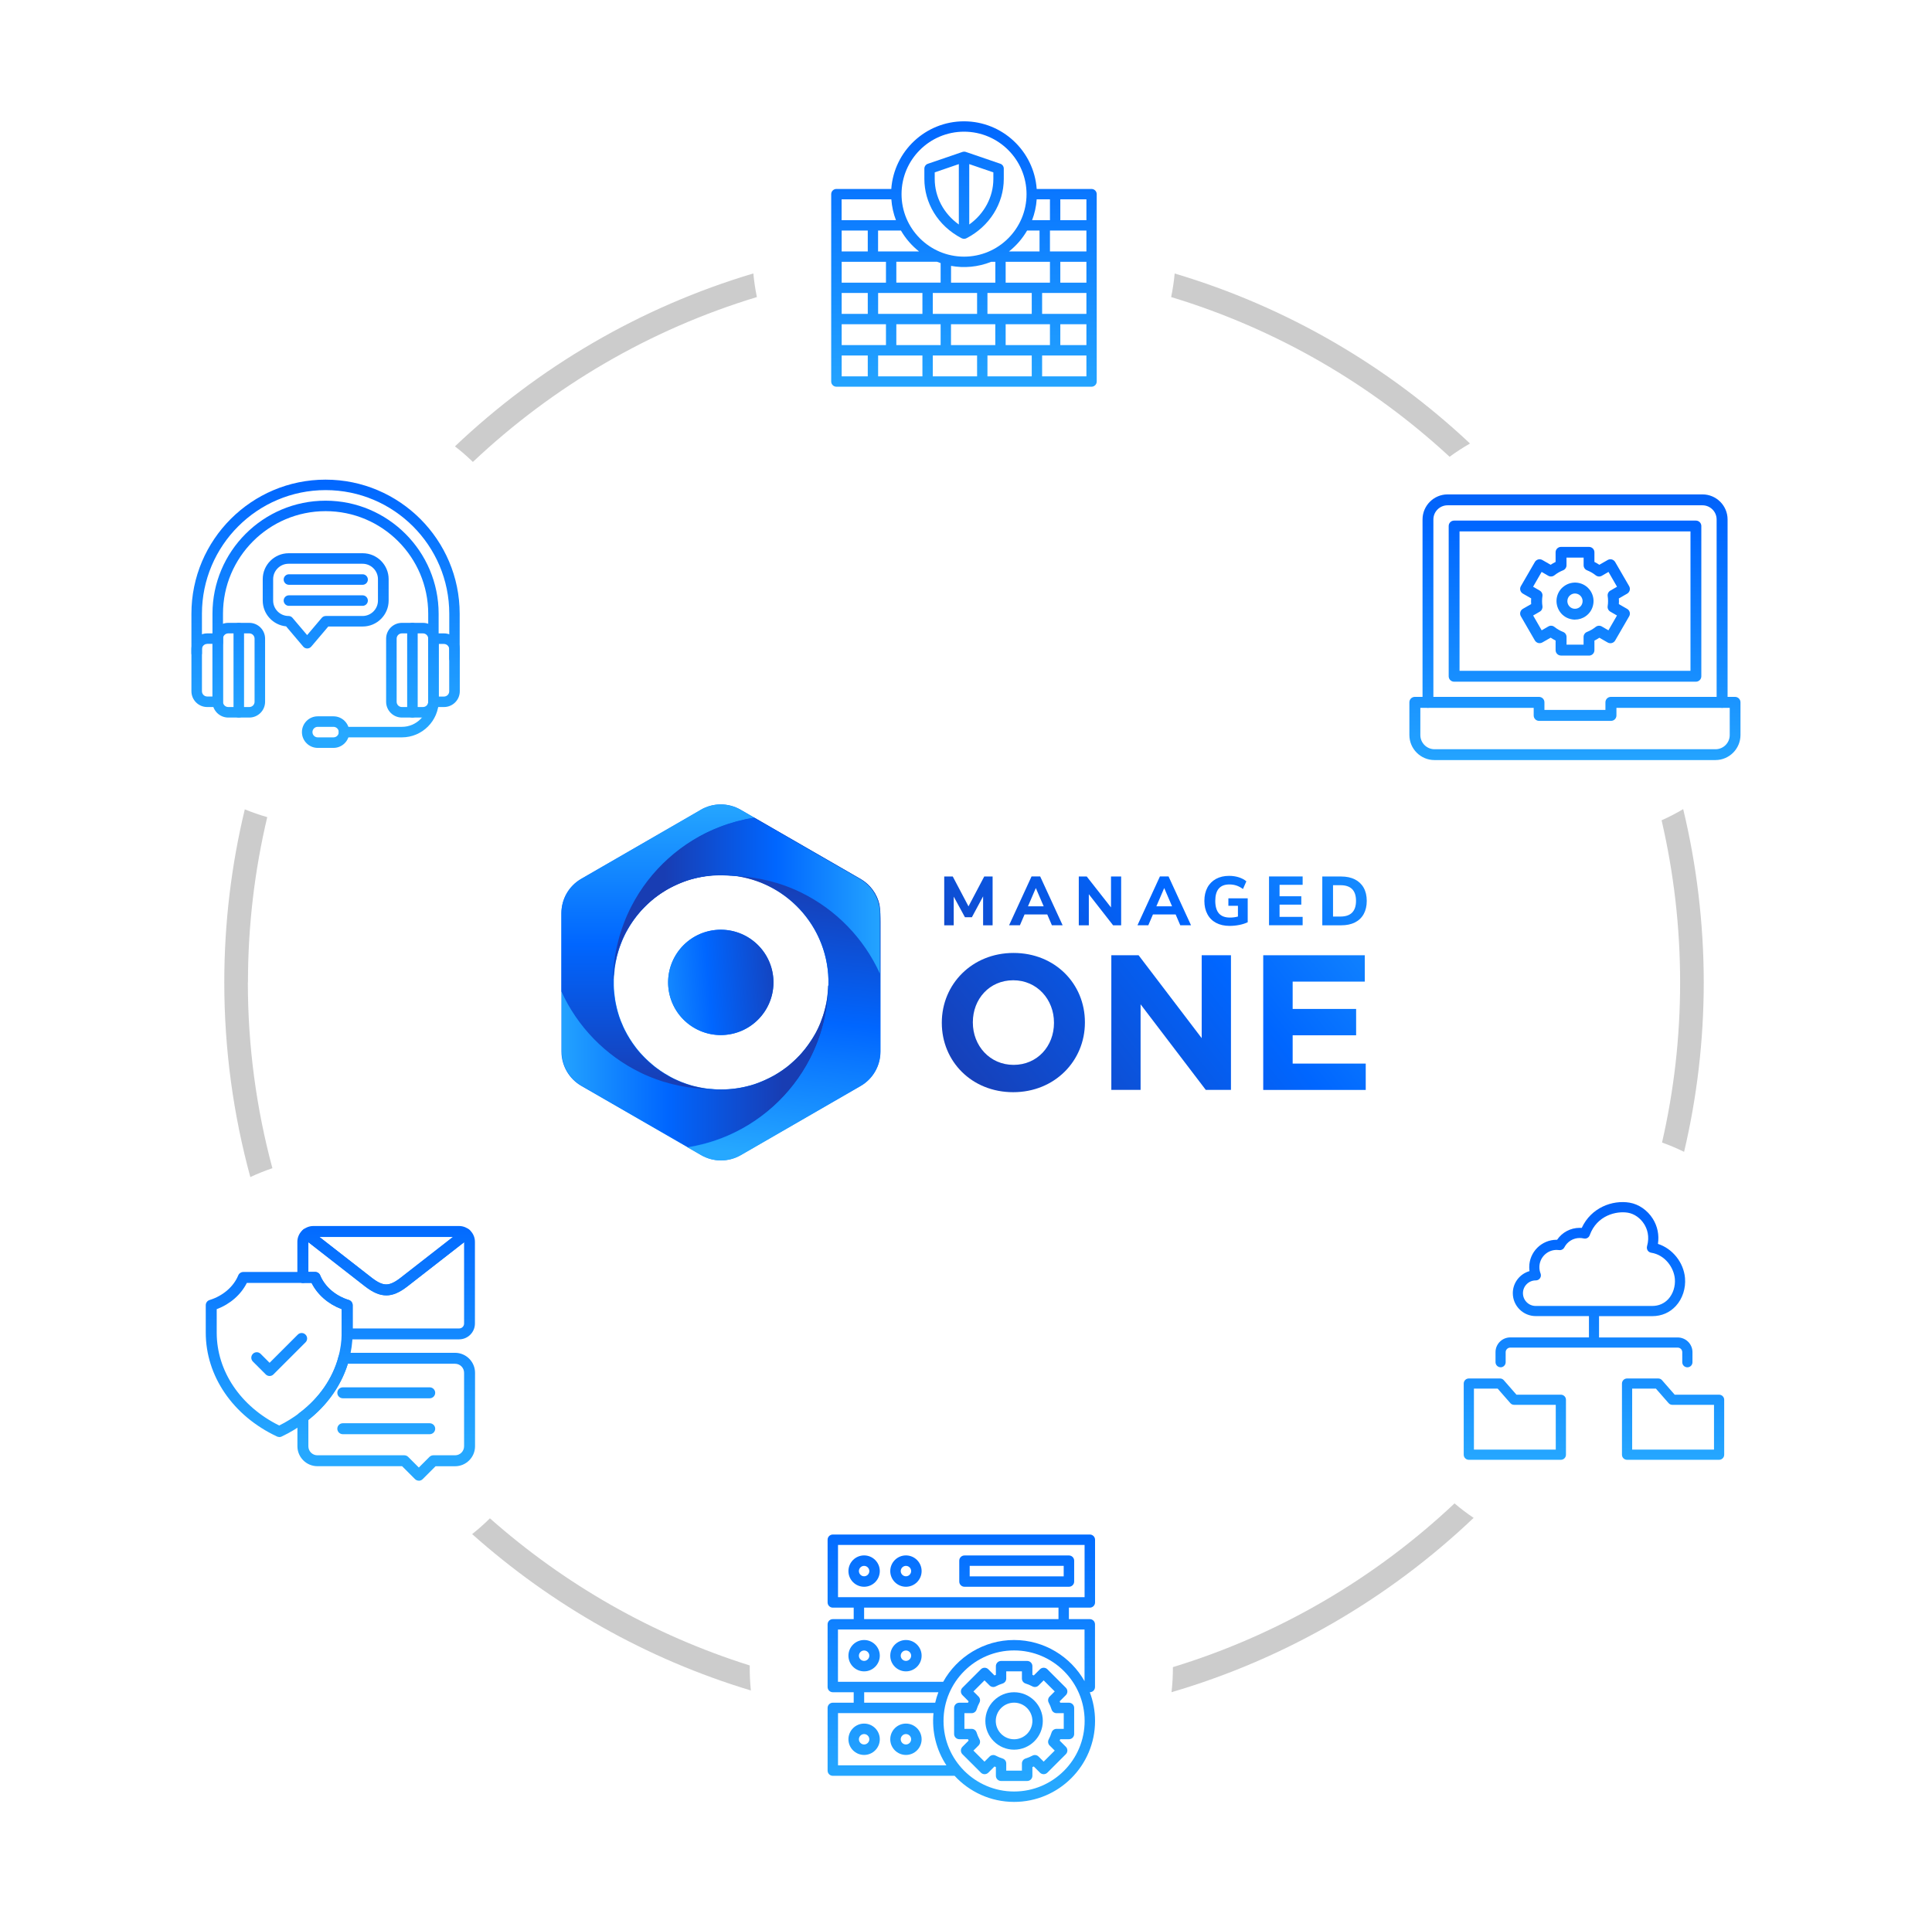 <svg xmlns="http://www.w3.org/2000/svg" xmlns:xlink="http://www.w3.org/1999/xlink" id="Layer_1" data-name="Layer 1" viewBox="0 0 359.81 358.27"><defs><style>      .cls-1 {        fill: url(#New_Gradient_Swatch_1);      }      .cls-1, .cls-2, .cls-3, .cls-4, .cls-5, .cls-6, .cls-7, .cls-8, .cls-9, .cls-10, .cls-11, .cls-12, .cls-13, .cls-14, .cls-15, .cls-16, .cls-17, .cls-18, .cls-19, .cls-20, .cls-21, .cls-22, .cls-23, .cls-24, .cls-25, .cls-26, .cls-27, .cls-28, .cls-29, .cls-30, .cls-31, .cls-32, .cls-33, .cls-34, .cls-35, .cls-36, .cls-37, .cls-38, .cls-39, .cls-40, .cls-41, .cls-42, .cls-43, .cls-44, .cls-45, .cls-46, .cls-47, .cls-48, .cls-49, .cls-50, .cls-51, .cls-52, .cls-53, .cls-54, .cls-55, .cls-56, .cls-57, .cls-58 {        stroke-width: 0px;      }      .cls-2 {        fill: url(#New_Gradient_Swatch_1-7);      }      .cls-3 {        fill: url(#New_Gradient_Swatch_1-4);      }      .cls-4 {        fill: url(#New_Gradient_Swatch_1-6);      }      .cls-5 {        fill: url(#New_Gradient_Swatch_1-9);      }      .cls-6 {        fill: url(#New_Gradient_Swatch_1-3);      }      .cls-7 {        fill: url(#New_Gradient_Swatch_1-2);      }      .cls-8 {        fill: url(#New_Gradient_Swatch_1-8);      }      .cls-9 {        fill: url(#New_Gradient_Swatch_1-5);      }      .cls-10 {        fill: none;      }      .cls-11 {        fill: #007aff;      }      .cls-12 {        fill: url(#linear-gradient);      }      .cls-13 {        fill: url(#New_Gradient_Swatch_1-12);      }      .cls-14 {        fill: url(#New_Gradient_Swatch_1-11);      }      .cls-15 {        fill: url(#New_Gradient_Swatch_1-10);      }      .cls-16 {        fill: url(#New_Gradient_Swatch_1-19);      }      .cls-17 {        fill: url(#New_Gradient_Swatch_1-17);      }      .cls-18 {        fill: url(#New_Gradient_Swatch_1-13);      }      .cls-19 {        fill: url(#New_Gradient_Swatch_1-18);      }      .cls-20 {        fill: url(#New_Gradient_Swatch_1-16);      }      .cls-21 {        fill: url(#New_Gradient_Swatch_1-46);      }      .cls-22 {        fill: url(#New_Gradient_Swatch_1-15);      }      .cls-23 {        fill: url(#New_Gradient_Swatch_1-41);      }      .cls-24 {        fill: url(#New_Gradient_Swatch_1-43);      }      .cls-25 {        fill: url(#New_Gradient_Swatch_1-44);      }      .cls-26 {        fill: url(#New_Gradient_Swatch_1-42);      }      .cls-27 {        fill: url(#New_Gradient_Swatch_1-45);      }      .cls-28 {        fill: url(#New_Gradient_Swatch_1-40);      }      .cls-29 {        fill: url(#New_Gradient_Swatch_1-14);      }      .cls-30 {        fill: url(#New_Gradient_Swatch_1-29);      }      .cls-31 {        fill: url(#New_Gradient_Swatch_1-26);      }      .cls-32 {        fill: url(#New_Gradient_Swatch_1-25);      }      .cls-33 {        fill: url(#New_Gradient_Swatch_1-22);      }      .cls-34 {        fill: url(#New_Gradient_Swatch_1-21);      }      .cls-35 {        fill: url(#New_Gradient_Swatch_1-28);      }      .cls-36 {        fill: url(#New_Gradient_Swatch_1-27);      }      .cls-37 {        fill: url(#New_Gradient_Swatch_1-24);      }      .cls-38 {        fill: url(#New_Gradient_Swatch_1-23);      }      .cls-39 {        fill: url(#New_Gradient_Swatch_1-20);      }      .cls-40 {        fill: url(#New_Gradient_Swatch_1-32);      }      .cls-41 {        fill: url(#New_Gradient_Swatch_1-33);      }      .cls-42 {        fill: url(#New_Gradient_Swatch_1-39);      }      .cls-43 {        fill: url(#New_Gradient_Swatch_1-37);      }      .cls-44 {        fill: url(#New_Gradient_Swatch_1-36);      }      .cls-45 {        fill: url(#New_Gradient_Swatch_1-30);      }      .cls-46 {        fill: url(#New_Gradient_Swatch_1-35);      }      .cls-47 {        fill: url(#New_Gradient_Swatch_1-38);      }      .cls-48 {        fill: url(#New_Gradient_Swatch_1-34);      }      .cls-49 {        fill: url(#New_Gradient_Swatch_1-31);      }      .cls-50 {        fill: url(#linear-gradient-4);      }      .cls-51 {        fill: url(#linear-gradient-2);      }      .cls-52 {        fill: url(#linear-gradient-3);      }      .cls-53 {        fill: url(#linear-gradient-8);      }      .cls-54 {        fill: url(#linear-gradient-9);      }      .cls-55 {        fill: url(#linear-gradient-7);      }      .cls-56 {        fill: url(#linear-gradient-5);      }      .cls-57 {        fill: url(#linear-gradient-6);      }      .cls-58 {        fill: #ccc;      }    </style><linearGradient id="linear-gradient" x1="179.54" y1="75.93" x2="179.54" y2="-52" gradientUnits="userSpaceOnUse"><stop offset="0" stop-color="#26a8ff"></stop><stop offset=".42" stop-color="#06f"></stop><stop offset="1" stop-color="#183db3"></stop></linearGradient><linearGradient id="New_Gradient_Swatch_1" data-name="New Gradient Swatch 1" x1="179.54" y1="75.93" x2="179.54" y2="-52" gradientUnits="userSpaceOnUse"><stop offset="0" stop-color="#26a8ff"></stop><stop offset=".5" stop-color="#06f"></stop><stop offset="1" stop-color="#183db3"></stop></linearGradient><linearGradient id="linear-gradient-2" x1="282.12" y1="272.64" x2="282.12" y2="169.31" xlink:href="#linear-gradient"></linearGradient><linearGradient id="linear-gradient-3" x1="296.86" y1="272.64" x2="296.86" y2="169.31" xlink:href="#linear-gradient"></linearGradient><linearGradient id="linear-gradient-4" x1="311.59" y1="272.64" x2="311.59" y2="169.31" xlink:href="#linear-gradient"></linearGradient><linearGradient id="linear-gradient-5" x1="293.33" y1="144.64" x2="293.33" y2="32.63" gradientUnits="userSpaceOnUse"><stop offset=".03" stop-color="#26a8ff"></stop><stop offset=".46" stop-color="#06f"></stop><stop offset="1" stop-color="#183db3"></stop></linearGradient><linearGradient id="linear-gradient-6" x1="293.33" y1="144.64" x2="293.33" y2="32.63" xlink:href="#linear-gradient"></linearGradient><linearGradient id="linear-gradient-7" x1="293.33" y1="144.64" x2="293.33" y2="32.63" xlink:href="#linear-gradient"></linearGradient><linearGradient id="linear-gradient-8" x1="293.33" y1="144.64" x2="293.33" y2="32.63" xlink:href="#linear-gradient"></linearGradient><linearGradient id="linear-gradient-9" x1="293.33" y1="144.64" x2="293.33" y2="32.63" xlink:href="#linear-gradient"></linearGradient><linearGradient id="New_Gradient_Swatch_1-2" data-name="New Gradient Swatch 1" x1="44.47" y1="136.81" x2="44.47" y2="41.14" xlink:href="#New_Gradient_Swatch_1"></linearGradient><linearGradient id="New_Gradient_Swatch_1-3" data-name="New Gradient Swatch 1" x1="38.59" y1="136.81" x2="38.59" y2="41.14" xlink:href="#New_Gradient_Swatch_1"></linearGradient><linearGradient id="New_Gradient_Swatch_1-4" data-name="New Gradient Swatch 1" x1="44.47" y1="136.81" x2="44.47" y2="41.14" xlink:href="#New_Gradient_Swatch_1"></linearGradient><linearGradient id="New_Gradient_Swatch_1-5" data-name="New Gradient Swatch 1" x1="76.81" y1="136.81" x2="76.81" y2="41.14" xlink:href="#New_Gradient_Swatch_1"></linearGradient><linearGradient id="New_Gradient_Swatch_1-6" data-name="New Gradient Swatch 1" x1="82.69" y1="136.81" x2="82.69" y2="41.14" xlink:href="#New_Gradient_Swatch_1"></linearGradient><linearGradient id="New_Gradient_Swatch_1-7" data-name="New Gradient Swatch 1" x1="76.81" y1="136.81" x2="76.81" y2="41.14" xlink:href="#New_Gradient_Swatch_1"></linearGradient><linearGradient id="New_Gradient_Swatch_1-8" data-name="New Gradient Swatch 1" x1="72.4" y1="136.81" x2="72.4" y2="41.14" xlink:href="#New_Gradient_Swatch_1"></linearGradient><linearGradient id="New_Gradient_Swatch_1-9" data-name="New Gradient Swatch 1" x1="60.64" y1="136.81" x2="60.64" y2="41.14" xlink:href="#New_Gradient_Swatch_1"></linearGradient><linearGradient id="New_Gradient_Swatch_1-10" data-name="New Gradient Swatch 1" x1="60.64" y1="136.81" x2="60.64" y2="41.14" xlink:href="#New_Gradient_Swatch_1"></linearGradient><linearGradient id="New_Gradient_Swatch_1-11" data-name="New Gradient Swatch 1" x1="60.64" y1="136.81" x2="60.64" y2="41.14" xlink:href="#New_Gradient_Swatch_1"></linearGradient><linearGradient id="New_Gradient_Swatch_1-12" data-name="New Gradient Swatch 1" x1="60.67" y1="136.81" x2="60.67" y2="41.14" xlink:href="#New_Gradient_Swatch_1"></linearGradient><linearGradient id="New_Gradient_Swatch_1-13" data-name="New Gradient Swatch 1" x1="60.67" y1="136.81" x2="60.67" y2="41.14" xlink:href="#New_Gradient_Swatch_1"></linearGradient><linearGradient id="New_Gradient_Swatch_1-14" data-name="New Gradient Swatch 1" x1="60.64" y1="136.81" x2="60.64" y2="41.14" xlink:href="#New_Gradient_Swatch_1"></linearGradient><linearGradient id="New_Gradient_Swatch_1-15" data-name="New Gradient Swatch 1" x1="179.13" y1="332.49" x2="178.7" y2="230.45" xlink:href="#New_Gradient_Swatch_1"></linearGradient><linearGradient id="New_Gradient_Swatch_1-16" data-name="New Gradient Swatch 1" x1="161.1" y1="332.56" x2="160.67" y2="230.53" xlink:href="#New_Gradient_Swatch_1"></linearGradient><linearGradient id="New_Gradient_Swatch_1-17" data-name="New Gradient Swatch 1" x1="168.89" y1="332.53" x2="168.46" y2="230.5" xlink:href="#New_Gradient_Swatch_1"></linearGradient><linearGradient id="New_Gradient_Swatch_1-18" data-name="New Gradient Swatch 1" x1="189.51" y1="332.44" x2="189.08" y2="230.41" xlink:href="#New_Gradient_Swatch_1"></linearGradient><linearGradient id="New_Gradient_Swatch_1-19" data-name="New Gradient Swatch 1" x1="161.04" y1="332.56" x2="160.61" y2="230.53" xlink:href="#New_Gradient_Swatch_1"></linearGradient><linearGradient id="New_Gradient_Swatch_1-20" data-name="New Gradient Swatch 1" x1="168.82" y1="332.53" x2="168.39" y2="230.5" xlink:href="#New_Gradient_Swatch_1"></linearGradient><linearGradient id="New_Gradient_Swatch_1-21" data-name="New Gradient Swatch 1" x1="160.97" y1="332.56" x2="160.54" y2="230.53" xlink:href="#New_Gradient_Swatch_1"></linearGradient><linearGradient id="New_Gradient_Swatch_1-22" data-name="New Gradient Swatch 1" x1="168.75" y1="332.53" x2="168.33" y2="230.5" xlink:href="#New_Gradient_Swatch_1"></linearGradient><linearGradient id="New_Gradient_Swatch_1-23" data-name="New Gradient Swatch 1" x1="188.91" y1="332.45" x2="188.48" y2="230.41" xlink:href="#New_Gradient_Swatch_1"></linearGradient><linearGradient id="New_Gradient_Swatch_1-24" data-name="New Gradient Swatch 1" x1="188.91" y1="332.45" x2="188.48" y2="230.41" xlink:href="#New_Gradient_Swatch_1"></linearGradient><linearGradient id="New_Gradient_Swatch_1-25" data-name="New Gradient Swatch 1" x1="114.17" y1="182.19" x2="114.33" y2="182.18" xlink:href="#New_Gradient_Swatch_1"></linearGradient><linearGradient id="New_Gradient_Swatch_1-26" data-name="New Gradient Swatch 1" x1="102.82" y1="198.56" x2="145.79" y2="198.56" gradientTransform="translate(0 -.01)" xlink:href="#New_Gradient_Swatch_1"></linearGradient><linearGradient id="New_Gradient_Swatch_1-27" data-name="New Gradient Swatch 1" x1="136.3" y1="214.47" x2="141.92" y2="163.31" gradientTransform="translate(0 -.01)" xlink:href="#New_Gradient_Swatch_1"></linearGradient><linearGradient id="New_Gradient_Swatch_1-28" data-name="New Gradient Swatch 1" x1="122.5" y1="149.02" x2="122.5" y2="202.8" gradientTransform="translate(0 -.01)" xlink:href="#New_Gradient_Swatch_1"></linearGradient><linearGradient id="New_Gradient_Swatch_1-29" data-name="New Gradient Swatch 1" x1="165.23" y1="167.47" x2="123.77" y2="167.47" gradientTransform="translate(0 -.01)" xlink:href="#New_Gradient_Swatch_1"></linearGradient><linearGradient id="New_Gradient_Swatch_1-30" data-name="New Gradient Swatch 1" x1="117.18" y1="184.38" x2="146.79" y2="181.98" xlink:href="#New_Gradient_Swatch_1"></linearGradient><linearGradient id="New_Gradient_Swatch_1-31" data-name="New Gradient Swatch 1" x1="246.32" y1="115.43" x2="160.31" y2="183.75" xlink:href="#New_Gradient_Swatch_1"></linearGradient><linearGradient id="New_Gradient_Swatch_1-32" data-name="New Gradient Swatch 1" x1="251.98" y1="122.55" x2="165.97" y2="190.87" xlink:href="#New_Gradient_Swatch_1"></linearGradient><linearGradient id="New_Gradient_Swatch_1-33" data-name="New Gradient Swatch 1" x1="255.8" y1="127.36" x2="169.79" y2="195.67" xlink:href="#New_Gradient_Swatch_1"></linearGradient><linearGradient id="New_Gradient_Swatch_1-34" data-name="New Gradient Swatch 1" x1="261.23" y1="134.2" x2="175.22" y2="202.51" xlink:href="#New_Gradient_Swatch_1"></linearGradient><linearGradient id="New_Gradient_Swatch_1-35" data-name="New Gradient Swatch 1" x1="265.25" y1="139.26" x2="179.24" y2="207.58" xlink:href="#New_Gradient_Swatch_1"></linearGradient><linearGradient id="New_Gradient_Swatch_1-36" data-name="New Gradient Swatch 1" x1="269.19" y1="144.22" x2="183.18" y2="212.53" xlink:href="#New_Gradient_Swatch_1"></linearGradient><linearGradient id="New_Gradient_Swatch_1-37" data-name="New Gradient Swatch 1" x1="272.88" y1="148.87" x2="186.87" y2="217.19" xlink:href="#New_Gradient_Swatch_1"></linearGradient><linearGradient id="New_Gradient_Swatch_1-38" data-name="New Gradient Swatch 1" x1="260.6" y1="133.4" x2="174.59" y2="201.72" xlink:href="#New_Gradient_Swatch_1"></linearGradient><linearGradient id="New_Gradient_Swatch_1-39" data-name="New Gradient Swatch 1" x1="271.96" y1="147.71" x2="185.95" y2="216.02" xlink:href="#New_Gradient_Swatch_1"></linearGradient><linearGradient id="New_Gradient_Swatch_1-40" data-name="New Gradient Swatch 1" x1="282.29" y1="160.71" x2="196.28" y2="229.03" xlink:href="#New_Gradient_Swatch_1"></linearGradient><linearGradient id="New_Gradient_Swatch_1-41" data-name="New Gradient Swatch 1" x1="71.93" y1="268.82" x2="71.93" y2="182.98" xlink:href="#New_Gradient_Swatch_1"></linearGradient><linearGradient id="New_Gradient_Swatch_1-42" data-name="New Gradient Swatch 1" x1="71.93" y1="268.82" x2="71.93" y2="182.98" xlink:href="#New_Gradient_Swatch_1"></linearGradient><linearGradient id="New_Gradient_Swatch_1-43" data-name="New Gradient Swatch 1" x1="71.93" y1="268.82" x2="71.93" y2="182.98" xlink:href="#New_Gradient_Swatch_1"></linearGradient><linearGradient id="New_Gradient_Swatch_1-44" data-name="New Gradient Swatch 1" x1="52" y1="268.82" x2="52" y2="182.98" xlink:href="#New_Gradient_Swatch_1"></linearGradient><linearGradient id="New_Gradient_Swatch_1-45" data-name="New Gradient Swatch 1" x1="60.21" y1="268.82" x2="60.21" y2="182.98" xlink:href="#New_Gradient_Swatch_1"></linearGradient><linearGradient id="New_Gradient_Swatch_1-46" data-name="New Gradient Swatch 1" x1="60.54" y1="268.82" x2="60.54" y2="182.98" xlink:href="#New_Gradient_Swatch_1"></linearGradient></defs><rect class="cls-10" x=".5" y=".62" width="358.46" height="356.41"></rect><g><path class="cls-12" d="M203.29,35.2h-10.22c-.5-7.03-6.38-12.6-13.54-12.6s-13.04,5.57-13.54,12.6h-10.22c-.53,0-.97.43-.97.97v34.9c0,.53.43.97.97.97h47.51c.53,0,.97-.43.97-.97v-34.9c0-.53-.43-.97-.97-.97ZM187.29,64.29v-3.89h8.25v3.89h-8.25ZM177.11,64.29v-3.89h8.25v3.89h-8.25ZM166.93,64.29v-3.89h8.25v3.89h-8.25ZM156.75,64.29v-3.89h8.25v3.89h-8.25ZM167.79,42.95c.87,1.5,2.02,2.82,3.37,3.89h-7.63v-3.89h4.25ZM191.29,42.95h2.31v3.89h-5.69c1.36-1.07,2.5-2.39,3.37-3.89ZM202.33,42.95v3.89h-6.79v-3.89h6.79ZM202.33,52.66h-4.86v-3.89h4.86v3.89ZM202.33,58.47h-8.25v-3.89h8.25v3.89ZM183.9,58.47v-3.89h8.25v3.89h-8.25ZM173.72,58.47v-3.89h8.25v3.89h-8.25ZM163.54,58.47v-3.89h8.25v3.89h-8.25ZM156.75,58.47v-3.89h4.86v3.89h-4.86ZM156.75,48.77h8.25v3.89h-8.25v-3.89ZM175.18,49.02v3.63h-8.25v-3.89h7.57c.22.09.45.17.68.25ZM187.29,48.77h8.25v3.89h-8.25v-3.89ZM184.58,48.77h.79v3.89h-8.25v-3.13c2.41.44,5.01.23,7.46-.75ZM161.61,46.84h-4.86v-3.89h4.86v3.89ZM197.47,60.4h4.86v3.89h-4.86v-3.89ZM202.33,41.02h-4.86v-3.89h4.86v3.89ZM195.54,41.02h-3.33c.47-1.22.77-2.53.86-3.89h2.47v3.89ZM179.54,24.53c6.42,0,11.64,5.22,11.64,11.64s-5.22,11.64-11.64,11.64-11.64-5.22-11.64-11.64,5.22-11.64,11.64-11.64h0ZM156.75,37.13h9.25c.1,1.36.39,2.67.86,3.89h-10.12v-3.89h0ZM156.75,66.22h4.86v3.89h-4.86v-3.89ZM163.54,66.22h8.25v3.89h-8.25v-3.89ZM173.72,66.22h8.25v3.89h-8.25v-3.89ZM183.9,66.22h8.25v3.89h-8.25v-3.89ZM202.33,70.11h-8.25v-3.89h8.25v3.89Z"></path><path class="cls-1" d="M179.68,28.26c-.06,0-.05,0-.09,0-.02,0-.03,0-.05,0s-.03,0-.05,0c-.1,0-.19.02-.26.05-.24.08,1.42-.49-6.43,2.2-.39.13-.65.5-.65.91v1.91c0,4.38,2.41,8.69,6.95,11.06,0,0,.01,0,.02,0,.29.14.62.13.89-.02,4.27-2.21,6.93-6.44,6.93-11.05v-1.91c0-.41-.26-.78-.65-.91-7.85-2.69-6.19-2.12-6.43-2.2-.03,0-.11-.03-.17-.04h0ZM174.08,33.33v-1.22l4.49-1.54v11.25c-2.81-2-4.49-5.13-4.49-8.49ZM185,33.33c0,3.36-1.69,6.49-4.49,8.49v-11.25l4.49,1.54v1.22Z"></path></g><g><path class="cls-51" d="M290.69,259.81h-8.27l-2.36-2.7c-.18-.21-.44-.32-.71-.32h-5.8c-.52,0-.95.42-.95.95v13.25c0,.52.42.95.95.95h17.14c.52,0,.95-.42.95-.95v-10.23c0-.52-.42-.95-.95-.95h0ZM289.75,270.04h-15.25v-11.36h4.42l2.36,2.7c.18.21.44.32.71.32h7.75v8.33h0Z"></path><path class="cls-52" d="M279.46,254.71c.52,0,.95-.42.95-.95v-1.87c0-.46.39-.85.85-.85h31.19c.47,0,.85.38.85.85v1.87c0,.52.42.95.95.95s.95-.42.95-.95v-1.87c0-1.51-1.23-2.74-2.75-2.74h-14.65v-3.97h9.91c1.74,0,3.26-.66,4.4-1.9,1.24-1.35,1.87-3.3,1.7-5.22-.26-2.91-2.35-5.48-5.04-6.34.25-1.66-.08-3.29-.96-4.69-.99-1.58-2.61-2.7-4.31-2.99-3.2-.54-7.17.91-8.92,4.7-.13,0-.25-.01-.38-.01-1.71,0-3.27.84-4.21,2.22-.03,0-.05,0-.08,0-2.82,0-5.11,2.29-5.11,5.1,0,.25.02.49.05.74-1.79.51-3.11,2.16-3.11,4.11,0,2.36,1.92,4.27,4.27,4.27h9.91v3.97h-14.65c-1.51,0-2.75,1.23-2.75,2.74v1.87c0,.52.42.95.95.95h0ZM283.63,240.9c0-1.31,1.07-2.38,2.37-2.38h.03c.31,0,.61-.15.78-.41.18-.26.21-.59.1-.88-.15-.38-.22-.77-.22-1.18,0-1.77,1.44-3.21,3.21-3.21.16,0,.31.01.45.03.4.06.8-.14.99-.5.55-1.08,1.65-1.75,2.86-1.75.25,0,.51.03.75.09.47.11.95-.15,1.11-.6,1.35-3.74,5-4.56,7.12-4.2,1.19.2,2.32,1,3.03,2.13.53.85,1.06,2.26.53,4.12-.07.26-.03.54.11.77s.38.38.65.43c2.63.41,4.24,2.81,4.42,4.86.12,1.39-.33,2.8-1.21,3.77-.77.84-1.81,1.29-3,1.29h-21.71c-1.31,0-2.37-1.07-2.37-2.38h0Z"></path><path class="cls-50" d="M320.16,259.81h-8.27l-2.36-2.7c-.18-.21-.44-.32-.71-.32h-5.8c-.52,0-.95.42-.95.95v13.25c0,.52.42.95.95.95h17.14c.52,0,.95-.42.95-.95v-10.23c0-.52-.42-.95-.95-.95h0ZM319.22,270.04h-15.25v-11.36h4.42l2.36,2.7c.18.21.44.32.71.32h7.75v8.33Z"></path></g><g><path class="cls-56" d="M293.33,115.43c-.19,0-.37-.02-.56-.05-.91-.15-1.71-.64-2.24-1.39s-.75-1.66-.61-2.57c.15-.91.64-1.71,1.39-2.24.75-.54,1.66-.75,2.57-.61,1.88.3,3.16,2.08,2.85,3.96-.15.91-.64,1.71-1.39,2.24-.59.43-1.29.65-2.01.65ZM293.32,110.56c-.3,0-.58.09-.83.27-.31.22-.51.55-.57.93-.06.37.03.75.25,1.06.22.31.55.51.92.57.38.06.75-.03,1.06-.25.31-.22.51-.55.57-.93s-.03-.75-.25-1.06c-.22-.31-.55-.51-.93-.57-.08-.01-.15-.02-.23-.02Z"></path><path class="cls-57" d="M320.71,131.86c-.56,0-1.01-.45-1.01-1.01v-34.08c0-1.45-1.18-2.64-2.64-2.64h-47.47c-1.45,0-2.64,1.18-2.64,2.64v34.08c0,.56-.45,1.01-1.01,1.01s-1.01-.45-1.01-1.01v-34.08c0-2.57,2.09-4.67,4.67-4.67h47.47c2.57,0,4.67,2.09,4.67,4.67v34.08c0,.56-.45,1.01-1.01,1.01Z"></path><path class="cls-55" d="M319.49,141.59h-52.34c-2.57,0-4.67-2.09-4.67-4.67v-6.09c0-.56.45-1.01,1.01-1.01h23.13c.56,0,1.01.45,1.01,1.01v1.42h11.36v-1.42c0-.56.45-1.01,1.01-1.01h23.13c.56,0,1.01.45,1.01,1.01v6.09c0,2.57-2.09,4.67-4.67,4.67ZM264.52,131.86v5.07c0,1.45,1.18,2.64,2.64,2.64h52.34c1.45,0,2.64-1.18,2.64-2.64v-5.07h-21.1v1.42c0,.56-.45,1.01-1.01,1.01h-13.39c-.56,0-1.01-.45-1.01-1.01v-1.42h-21.1Z"></path><path class="cls-53" d="M315.84,126.99h-45.03c-.56,0-1.01-.45-1.01-1.01v-27.99c0-.56.45-1.01,1.01-1.01h45.03c.56,0,1.01.45,1.01,1.01v27.99c0,.56-.45,1.01-1.01,1.01ZM271.82,124.96h43.01v-25.97h-43.01v25.97Z"></path><path class="cls-54" d="M295.93,122.12h-5.21c-.56,0-1.01-.45-1.01-1.01v-1.79c-.32-.16-.63-.34-.92-.53l-1.55.89c-.23.13-.51.17-.77.1-.26-.07-.48-.24-.62-.47l-2.61-4.51c-.28-.48-.11-1.1.37-1.38l1.55-.89c-.01-.18-.02-.36-.02-.53s0-.36.02-.53l-1.55-.89c-.48-.28-.65-.9-.37-1.38l2.61-4.51c.13-.23.36-.4.62-.47.26-.07.54-.03.77.1l1.55.89c.3-.2.61-.38.92-.53v-1.79c0-.56.45-1.01,1.01-1.01h5.21c.56,0,1.01.45,1.01,1.01v1.79c.32.16.63.34.92.53l1.55-.89c.23-.13.51-.17.77-.1.26.07.48.24.62.47l2.61,4.51c.13.23.17.51.1.77s-.24.48-.47.62l-1.55.89c.01.18.02.36.02.53s0,.36-.02.53l1.55.89c.48.28.65.9.37,1.38l-2.61,4.51c-.13.23-.36.4-.62.47-.26.07-.54.03-.77-.1l-1.55-.89c-.3.2-.6.38-.92.53v1.79c0,.56-.45,1.01-1.01,1.01ZM291.73,120.09h3.19v-1.43c0-.42.26-.79.64-.94.58-.23,1.12-.54,1.61-.93.33-.26.78-.3,1.14-.09l1.24.72,1.59-2.76-1.24-.72c-.36-.21-.56-.62-.49-1.03.05-.31.07-.62.07-.93s-.02-.62-.07-.93c-.06-.41.13-.82.5-1.03l1.24-.72-1.59-2.76-1.24.72c-.36.21-.81.17-1.14-.09-.49-.39-1.03-.7-1.61-.93-.39-.15-.64-.53-.64-.94v-1.43h-3.19v1.43c0,.42-.26.79-.64.94-.58.23-1.12.54-1.61.93-.33.26-.78.29-1.14.09l-1.24-.72-1.59,2.76,1.24.72c.36.21.56.62.5,1.03-.05.31-.07.62-.07.93s.02.62.07.93c.06.41-.13.82-.49,1.03l-1.24.72,1.59,2.76,1.24-.72c.36-.21.81-.18,1.14.09.49.39,1.03.7,1.61.93.39.15.64.53.64.94v1.43Z"></path></g><g><path class="cls-7" d="M46.43,133.67h-3.92c-1.62,0-2.94-1.32-2.94-2.94v-11.76c0-1.62,1.32-2.94,2.94-2.94h3.92c1.62,0,2.94,1.32,2.94,2.94v11.76c0,1.62-1.32,2.94-2.94,2.94ZM42.51,117.99c-.54,0-.98.44-.98.98v11.76c0,.54.44.98.98.98h3.92c.54,0,.98-.44.98-.98v-11.76c0-.54-.44-.98-.98-.98h-3.92Z"></path><path class="cls-6" d="M40.55,131.71h-1.96c-1.62,0-2.94-1.32-2.94-2.94v-7.84c0-1.62,1.32-2.94,2.94-2.94h1.96c.54,0,.98.44.98.98v11.76c0,.54-.44.98-.98.98ZM38.59,119.95c-.54,0-.98.44-.98.98v7.84c0,.54.44.98.98.98h.98v-9.81h-.98Z"></path><path class="cls-3" d="M44.47,133.67c-.54,0-.98-.44-.98-.98v-15.68c0-.54.44-.98.98-.98s.98.44.98.98v15.68c0,.54-.44.98-.98.98Z"></path><path class="cls-9" d="M78.77,133.67h-3.92c-1.62,0-2.94-1.32-2.94-2.94v-11.76c0-1.62,1.32-2.94,2.94-2.94h3.92c1.62,0,2.94,1.32,2.94,2.94v11.76c0,1.62-1.32,2.94-2.94,2.94ZM74.85,117.99c-.54,0-.98.44-.98.98v11.76c0,.54.44.98.98.98h3.92c.54,0,.98-.44.98-.98v-11.76c0-.54-.44-.98-.98-.98h-3.92Z"></path><path class="cls-4" d="M82.69,131.71h-1.96c-.54,0-.98-.44-.98-.98v-11.76c0-.54.44-.98.98-.98h1.96c1.62,0,2.94,1.32,2.94,2.94v7.84c0,1.62-1.32,2.94-2.94,2.94ZM81.7,129.76h.98c.54,0,.98-.44.98-.98v-7.84c0-.54-.44-.98-.98-.98h-.98v9.81Z"></path><path class="cls-2" d="M76.81,133.67c-.54,0-.98-.44-.98-.98v-15.68c0-.54.44-.98.98-.98s.98.44.98.98v15.68c0,.54-.44.98-.98.98Z"></path><path class="cls-8" d="M74.85,137.36h-10.78c-.54,0-.98-.44-.98-.98s.44-.98.98-.98h10.78c2.7,0,4.9-2.2,4.9-4.9,0-.54.44-.98.98-.98s.98.44.98.98c0,3.78-3.08,6.86-6.86,6.86Z"></path><path class="cls-5" d="M84.65,123.64c-.54,0-.98-.44-.98-.98v-8.33c0-12.7-10.33-23.03-23.03-23.03s-23.03,10.33-23.03,23.03v7.35c0,.54-.44.98-.98.98s-.98-.44-.98-.98v-7.35c0-13.78,11.21-24.98,24.98-24.98s24.98,11.21,24.98,24.98v8.33c0,.54-.44.98-.98.98Z"></path><path class="cls-15" d="M80.73,120.7c-.54,0-.98-.44-.98-.98v-5.39c0-10.54-8.57-19.11-19.11-19.11s-19.11,8.57-19.11,19.11v5.39c0,.54-.44.98-.98.98s-.98-.44-.98-.98v-5.39c0-11.62,9.45-21.06,21.06-21.06s21.06,9.45,21.06,21.06v5.39c0,.54-.44.98-.98.98Z"></path><path class="cls-14" d="M57.21,120.8h0c-.29,0-.56-.13-.74-.35l-3.19-3.77c-2.44-.24-4.35-2.3-4.35-4.8v-3.99c0-2.66,2.17-4.83,4.83-4.83h13.79c2.66,0,4.83,2.17,4.83,4.83v3.99c0,2.66-2.17,4.83-4.83,4.83h-6.41l-3.17,3.74c-.19.22-.46.35-.74.35ZM53.74,105.02c-1.58,0-2.87,1.29-2.87,2.87v3.99c0,1.58,1.29,2.87,2.87,2.87.29,0,.56.13.74.35l2.72,3.21,2.72-3.21c.19-.22.46-.35.74-.35h6.86c1.58,0,2.87-1.29,2.87-2.87v-3.99c0-1.58-1.29-2.87-2.87-2.87h-13.79Z"></path><path class="cls-13" d="M67.53,108.94h-13.72c-.54,0-.98-.44-.98-.98s.44-.98.98-.98h13.72c.54,0,.98.44.98.98s-.44.98-.98.98Z"></path><path class="cls-18" d="M67.53,112.86h-13.72c-.54,0-.98-.44-.98-.98s.44-.98.98-.98h13.72c.54,0,.98.44.98.98s-.44.98-.98.98Z"></path><path class="cls-29" d="M62.11,139.32h-2.94c-1.62,0-2.94-1.32-2.94-2.94s1.32-2.94,2.94-2.94h2.94c1.62,0,2.94,1.32,2.94,2.94s-1.32,2.94-2.94,2.94ZM59.17,135.4c-.54,0-.98.44-.98.98s.44.98.98.98h2.94c.54,0,.98-.44.98-.98s-.44-.98-.98-.98h-2.94Z"></path></g><g><path class="cls-22" d="M202.97,299.48c.54,0,.97-.44.97-.97v-11.68c0-.54-.44-.97-.97-.97h-47.87c-.54,0-.97.44-.97.97v11.68c0,.54.44.97.97.97h3.89v2.14h-3.89c-.54,0-.97.44-.97.97v11.68c0,.54.44.97.97.97h3.89v1.95h-3.89c-.54,0-.97.44-.97.97v11.68c0,.54.44.97.97.97h22.68c2.76,2.99,6.71,4.86,11.08,4.86,8.32,0,15.08-6.77,15.08-15.08,0-1.88-.35-3.69-.98-5.35h0c.54,0,.97-.44.97-.97v-11.68c0-.54-.44-.97-.97-.97h-3.89v-2.14h3.89ZM156.07,287.8h45.92v9.73h-45.92v-9.73ZM160.93,315.24h13.83c-.24.63-.44,1.28-.59,1.95h-13.23v-1.95ZM156.07,328.86v-9.73h17.78c-.33,3.45.52,6.86,2.41,9.73h-20.18ZM188.86,333.73c-7.24,0-13.14-5.89-13.14-13.14s5.89-13.14,13.14-13.14,13.14,5.89,13.14,13.14-5.89,13.14-13.14,13.14ZM201.99,313.19c-2.59-4.58-7.51-7.68-13.14-7.68s-10.62,3.15-13.19,7.78h-19.6v-9.73h45.92v9.62ZM197.13,301.62h-36.2v-2.14h36.2v2.14Z"></path><path class="cls-20" d="M163.85,292.67c0-1.61-1.31-2.92-2.92-2.92s-2.92,1.31-2.92,2.92,1.31,2.92,2.92,2.92,2.92-1.31,2.92-2.92ZM159.96,292.67c0-.54.44-.97.97-.97s.97.44.97.97-.44.97-.97.97-.97-.44-.97-.97Z"></path><path class="cls-17" d="M168.72,295.59c1.61,0,2.92-1.31,2.92-2.92s-1.31-2.92-2.92-2.92-2.92,1.31-2.92,2.92,1.31,2.92,2.92,2.92ZM168.72,291.7c.54,0,.97.44.97.97s-.44.97-.97.97-.97-.44-.97-.97.44-.97.97-.97Z"></path><path class="cls-19" d="M179.62,295.59h19.46c.54,0,.97-.44.97-.97v-3.89c0-.54-.44-.97-.97-.97h-19.46c-.54,0-.97.44-.97.97v3.89c0,.54.44.97.97.97ZM180.59,291.7h17.51v1.95h-17.51v-1.95Z"></path><path class="cls-16" d="M160.93,305.51c-1.61,0-2.92,1.31-2.92,2.92s1.31,2.92,2.92,2.92,2.92-1.31,2.92-2.92-1.31-2.92-2.92-2.92ZM160.93,309.4c-.54,0-.97-.44-.97-.97s.44-.97.97-.97.97.44.97.97-.44.97-.97.97Z"></path><path class="cls-39" d="M168.72,305.51c-1.61,0-2.92,1.31-2.92,2.92s1.31,2.92,2.92,2.92,2.92-1.31,2.92-2.92-1.31-2.92-2.92-2.92ZM168.72,309.4c-.54,0-.97-.44-.97-.97s.44-.97.97-.97.97.44.97.97-.44.97-.97.97Z"></path><path class="cls-34" d="M160.93,321.08c-1.61,0-2.92,1.31-2.92,2.92s1.31,2.92,2.92,2.92,2.92-1.31,2.92-2.92-1.31-2.92-2.92-2.92ZM160.93,324.97c-.54,0-.97-.44-.97-.97s.44-.97.97-.97.97.44.97.97-.44.97-.97.97Z"></path><path class="cls-33" d="M168.72,321.08c-1.61,0-2.92,1.31-2.92,2.92s1.31,2.92,2.92,2.92,2.92-1.31,2.92-2.92-1.31-2.92-2.92-2.92ZM168.72,324.97c-.54,0-.97-.44-.97-.97s.44-.97.97-.97.97.44.97.97-.44.97-.97.97Z"></path><path class="cls-38" d="M193.68,310.96l-1.15,1.15c-.09-.04-.18-.07-.26-.11v-1.62c0-.54-.44-.97-.97-.97h-4.86c-.54,0-.97.44-.97.97v1.62c-.09.04-.18.07-.26.11l-1.15-1.15c-.38-.38-1-.38-1.38,0l-3.44,3.44c-.38.38-.38,1,0,1.38l1.15,1.15c-.04.09-.07.18-.11.26h-1.62c-.54,0-.97.44-.97.97v4.86c0,.54.44.97.97.97h1.62c.04.09.07.18.11.26l-1.15,1.15c-.38.38-.38,1,0,1.38l3.44,3.44c.38.38,1,.38,1.38,0l1.15-1.15c.09.04.18.07.26.11v1.62c0,.54.44.97.97.97h4.86c.54,0,.97-.44.97-.97v-1.62c.09-.04.18-.07.26-.11l1.15,1.15c.38.38,1,.38,1.38,0l3.44-3.44c.38-.38.38-1,0-1.38l-1.15-1.15c.04-.09.07-.18.11-.26h1.62c.54,0,.97-.44.97-.97v-4.86c0-.54-.44-.97-.97-.97h-1.62c-.04-.09-.07-.18-.11-.26l1.15-1.15c.38-.38.38-1,0-1.38l-3.44-3.44c-.38-.38-1-.38-1.38,0h0ZM195.31,317.18c.22.41.39.83.53,1.27.13.41.5.69.93.69h1.34v2.92h-1.34c-.43,0-.8.28-.93.69-.13.43-.31.86-.53,1.27-.2.38-.13.84.17,1.14l.95.95-2.06,2.06-.95-.95c-.3-.3-.77-.37-1.14-.17-.41.22-.83.39-1.27.53-.41.13-.69.5-.69.93v1.34h-2.92v-1.34c0-.43-.28-.8-.69-.93-.43-.13-.86-.31-1.27-.53-.38-.2-.84-.13-1.14.17l-.95.95-2.06-2.06.95-.95c.3-.3.37-.77.17-1.14-.22-.41-.39-.83-.53-1.27-.13-.41-.5-.69-.93-.69h-1.34v-2.92h1.34c.43,0,.8-.28.93-.69.13-.43.31-.86.53-1.27.2-.38.13-.84-.17-1.14l-.95-.95,2.06-2.06.95.95c.3.3.77.37,1.14.17.41-.22.83-.39,1.27-.53.41-.13.69-.5.69-.93v-1.34h2.92v1.34c0,.43.28.8.69.93.43.13.86.31,1.27.53.38.2.84.13,1.14-.17l.95-.95,2.06,2.06-.95.95c-.3.3-.37.77-.17,1.14Z"></path><path class="cls-37" d="M188.86,315.24c-2.95,0-5.35,2.4-5.35,5.35s2.4,5.35,5.35,5.35,5.35-2.4,5.35-5.35-2.4-5.35-5.35-5.35ZM188.86,324c-1.88,0-3.41-1.53-3.41-3.41s1.53-3.41,3.41-3.41,3.41,1.53,3.41,3.41-1.53,3.41-3.41,3.41Z"></path></g><g><path class="cls-58" d="M88.07,86.05c14.84-14.01,32.87-24.65,52.89-30.71-.3-1.45-.52-2.92-.66-4.4-21.06,6.27-40.03,17.45-55.57,32.21,1.15.89,2.27,1.86,3.34,2.9Z"></path><path class="cls-58" d="M46.18,183c0-10.59,1.25-20.89,3.59-30.78-1.41-.4-2.81-.89-4.18-1.45-2.49,10.34-3.82,21.13-3.82,32.23,0,12.55,1.7,24.71,4.85,36.27,1.34-.63,2.72-1.18,4.11-1.65-2.97-11.04-4.57-22.65-4.57-34.62Z"></path><path class="cls-58" d="M218.12,55.34c19.55,5.92,37.22,16.22,51.85,29.75,1.23-.91,2.5-1.72,3.8-2.47-15.43-14.5-34.19-25.48-55-31.67-.14,1.47-.36,2.94-.66,4.4Z"></path><path class="cls-58" d="M139.63,310.25c-18.09-5.69-34.52-15.13-48.39-27.41-1.06,1.06-2.17,2.03-3.31,2.94,14.8,13.2,32.45,23.27,51.91,29.13-.16-1.55-.23-3.11-.21-4.66Z"></path><path class="cls-58" d="M313.47,150.73c-1.31.78-2.65,1.47-4.02,2.08,2.25,9.7,3.45,19.81,3.45,30.19s-1.17,20.24-3.37,29.84c1.4.49,2.77,1.08,4.11,1.73,2.39-10.14,3.66-20.71,3.66-31.58s-1.33-21.91-3.83-32.27Z"></path><path class="cls-58" d="M274.45,282.76c-1.23-.82-2.41-1.72-3.56-2.7-14.73,13.88-32.62,24.44-52.45,30.5,0,1.56-.08,3.12-.26,4.67,21.34-6.25,40.56-17.53,56.26-32.47Z"></path></g><g id="Logo_horz" data-name="Logo horz"><g><g><path class="cls-32" d="M114.26,182.19s0,.09,0,.13c0,.09,0,.18,0,.27,0-.28.02-.55.04-.83,0,0,0,.02,0,.02,0,.13-.01.27-.02.4Z"></path><path class="cls-11" d="M163.95,170.13c0-.54-.07-1.06-.18-1.57,0-.01,0-.03,0-.04,0-.02-.01-.04-.02-.07-.04-.19-.09-.37-.15-.55-.03-.09-.06-.18-.09-.28-.06-.17-.12-.34-.2-.5-.04-.1-.1-.19-.14-.29-.12-.24-.25-.48-.4-.7-.09-.13-.17-.27-.27-.4-.08-.11-.17-.21-.25-.31-.1-.13-.21-.25-.32-.37-.09-.09-.17-.18-.27-.27-.13-.13-.28-.25-.42-.37-.08-.07-.16-.13-.24-.19-.24-.18-.49-.35-.75-.5l-19.77-11.41-2.54-1.47c-2.29-1.32-5.1-1.32-7.39,0l-2.52,1.46-19.78,11.42c-2.29,1.32-3.69,3.76-3.69,6.4v25.76c0,2.64,1.41,5.08,3.69,6.4l19.78,11.42,2.53,1.46c2.29,1.32,5.1,1.32,7.39,0l2.55-1.47,19.76-11.41c2.29-1.32,3.69-3.76,3.69-6.4v-14.57s0,.02.01.02v-11.21ZM154.24,183.56c0,.23-.02.45-.03.68,0,.13-.02.25-.03.38-.01.13-.02.27-.04.4,0,.06-.01.13-.02.19,0,.02,0,.04,0,.06-.01.09-.02.18-.03.27-.02.15-.04.31-.06.46-.02.15-.04.31-.07.46-.01.08-.03.15-.04.23-.02.1-.04.2-.06.29-.03.13-.05.26-.08.38-.04.21-.1.41-.15.61-.05.21-.11.42-.17.63,0,.02-.01.04-.02.06-.02.07-.04.14-.06.2-.04.12-.07.24-.11.36,0,.01,0,.02-.01.03-.02.06-.04.11-.06.17-.02.06-.04.11-.06.17-.09.25-.18.49-.27.74,0,0,0,.01,0,.02-.04.11-.09.22-.13.32-.06.16-.13.31-.2.47,0,0,0,0,0,0-.07.15-.14.31-.21.46-.07.15-.15.31-.23.46-.07.14-.14.27-.21.41,0,.01-.02.03-.03.04-.05.1-.11.2-.17.3h0c-.11.2-.22.38-.34.57-.06.11-.13.21-.2.31-.07.11-.14.21-.21.32-.07.11-.14.21-.21.31-.07.1-.13.19-.2.29-.37.52-.77,1.03-1.19,1.51-.08.09-.16.18-.24.27-.08.09-.16.18-.24.26l-.03.03c-.17.18-.35.36-.53.54-.13.13-.27.26-.41.39-.14.13-.28.26-.42.38-.11.1-.23.2-.34.3-.04.03-.09.07-.13.11-.13.11-.27.22-.4.32-.1.08-.2.16-.3.23-.1.08-.2.15-.31.22-.09.07-.18.13-.27.2-.18.13-.36.25-.54.36-.17.11-.34.22-.51.32-.17.1-.34.21-.52.31-.06.03-.13.07-.19.1-.16.09-.31.17-.47.25-.12.06-.24.12-.36.18-.17.08-.34.16-.51.24-.03.01-.06.02-.08.04-.17.08-.35.15-.52.23-.24.1-.47.19-.71.29-.12.04-.24.09-.35.13,0,0,0,0,0,0s0,0,0,0c-.16.06-.32.11-.48.17-.08.03-.15.05-.23.07-.16.05-.33.1-.49.15,0,0-.01,0-.02,0-1.73.49-3.56.75-5.45.75-.21,0-.43,0-.64-.01h-.02c-.4-.01-.8-.04-1.2-.08h0c-.43-.04-.85-.09-1.27-.16-.1-.01-.19-.03-.29-.05-.06-.01-.12-.02-.18-.03-.14-.03-.29-.05-.43-.08-.23-.04-.45-.1-.67-.15-.11-.03-.23-.05-.34-.08-.08-.02-.16-.04-.24-.06-.1-.03-.21-.06-.31-.09-.27-.08-.53-.16-.79-.25-.32-.11-.64-.22-.96-.35-.08-.03-.16-.06-.24-.1-.13-.05-.26-.11-.39-.17-.19-.08-.39-.17-.58-.26-.06-.03-.13-.06-.19-.09-.14-.07-.29-.14-.43-.22-.13-.07-.26-.13-.39-.21-.35-.19-.69-.39-1.02-.6-.24-.15-.47-.3-.7-.46-.13-.09-.27-.19-.4-.29-.09-.06-.18-.13-.28-.2-.11-.08-.22-.17-.33-.25-.09-.07-.18-.14-.27-.22-.07-.06-.13-.11-.2-.17-.05-.04-.1-.08-.15-.12-.02-.02-.04-.04-.06-.06-.1-.08-.19-.16-.28-.24-.11-.09-.21-.18-.31-.28-.1-.09-.2-.19-.31-.29-.1-.1-.2-.19-.3-.29-.1-.1-.2-.2-.29-.3-.1-.1-.19-.2-.29-.31-.08-.08-.16-.17-.23-.25-.04-.04-.07-.08-.11-.12-.13-.15-.26-.3-.38-.45-.01-.02-.03-.03-.04-.05-.12-.15-.23-.29-.35-.44,0,0-.01-.02-.02-.03-.06-.07-.12-.15-.17-.23-.14-.18-.27-.36-.4-.55-.12-.17-.24-.35-.35-.53-.07-.11-.15-.23-.22-.34-.3-.49-.59-.99-.85-1.51-.11-.21-.21-.43-.31-.64-.16-.35-.31-.7-.45-1.06-.02-.05-.04-.1-.06-.15-.19-.49-.36-.99-.5-1.5-.04-.13-.08-.27-.11-.4-.03-.12-.06-.24-.09-.36-.01-.05-.03-.11-.04-.16-.06-.25-.12-.51-.17-.77-.02-.08-.03-.15-.04-.23-.03-.13-.05-.25-.07-.38-.01-.05-.02-.1-.03-.15h0s0-.02,0-.03h0s0-.02,0-.02c-.13-.82-.21-1.66-.23-2.5v-.03c0-.19,0-.39,0-.58s0-.39,0-.58v-.03c0-.27.03-.53.05-.8,0,.06,0,.12,0,.18,0-.13.02-.25.03-.38.01-.13.02-.27.04-.4,0-.06.01-.13.02-.19,0-.02,0-.04,0-.06.01-.09.02-.18.03-.27.02-.15.04-.31.06-.46.02-.15.04-.3.07-.46.06-.34.13-.67.2-1,.04-.18.08-.35.12-.52.03-.12.07-.24.1-.36.08-.3.17-.6.27-.9,0,0,0-.02,0-.03.02-.06.04-.11.06-.17.02-.06.04-.11.06-.17.06-.17.12-.34.19-.51.08-.21.17-.43.25-.64.06-.13.11-.27.17-.4,0,0,0,0,0,0,.07-.15.14-.31.21-.46.03-.06.06-.12.09-.19.08-.15.15-.31.23-.46.04-.08.08-.15.12-.23,0-.01.02-.03.03-.04.05-.1.11-.2.17-.3h0c.09-.16.18-.31.27-.47.1-.16.2-.33.3-.49.05-.08.11-.17.17-.25.07-.11.14-.21.21-.31.07-.1.13-.19.2-.29.37-.52.77-1.03,1.19-1.51.02-.02.03-.03.05-.05.08-.09.17-.19.25-.28.06-.07.12-.13.18-.2l.03-.03c.17-.18.35-.36.53-.54.12-.11.24-.23.36-.34.02-.02.05-.04.07-.07.13-.12.27-.25.41-.37.11-.1.23-.2.34-.3.04-.03.09-.07.13-.11.12-.1.25-.2.38-.31.01,0,.02-.02.04-.03.09-.07.19-.15.28-.22.1-.08.2-.15.31-.22.09-.07.18-.13.27-.2.18-.13.36-.25.54-.36.17-.11.34-.22.51-.32.17-.1.34-.21.52-.31.06-.03.13-.07.19-.1.16-.09.31-.17.47-.25.12-.06.24-.12.36-.18.17-.08.34-.16.51-.24.03-.01.06-.02.08-.04.04-.02.09-.04.13-.06.15-.07.3-.13.45-.19.22-.09.44-.18.66-.26.12-.04.24-.09.35-.13,0,0,0,0,0,0s0,0,0,0c.03-.01.06-.02.09-.03.24-.08.48-.16.72-.24.13-.04.26-.08.39-.11,0,0,.01,0,.02,0,.38-.11.76-.2,1.15-.28.07-.02.14-.03.21-.05.35-.07.71-.13,1.07-.19.16-.02.32-.05.48-.07.35-.04.7-.08,1.06-.11.14-.01.28-.01.43-.02.35-.02.7-.04,1.05-.04.21,0,.43,0,.64.01h.02c.4.01.8.04,1.2.08h0s.09,0,.14,0c9.93,1,17.72,9.26,17.98,19.39,0,.17,0,.34,0,.52,0,.19,0,.37,0,.56Z"></path><circle class="cls-11" cx="134.24" cy="183" r="9.81" transform="translate(-38.45 35.74) rotate(-13.28)"></circle></g><g><g><g><path class="cls-31" d="M154.24,183.68s0,.09,0,.13c0,.13-.01.27-.02.4s-.02.27-.03.4-.02.27-.04.4c0,.06-.01.13-.02.19,0,.02,0,.04,0,.06l-.03.27c-.02.15-.04.31-.06.46-.02.15-.04.31-.07.46-.01.08-.03.15-.04.23-.02.1-.04.2-.06.29-.03.13-.05.26-.08.38-.04.21-.1.41-.15.61-.05.21-.11.42-.17.63,0,.02-.01.04-.02.06-.02.07-.04.14-.06.2-.04.12-.07.24-.11.36,0,.01,0,.02-.01.03-.02.06-.04.11-.06.17-.02.06-.04.11-.06.17-.09.25-.18.49-.27.74,0,0,0,.01,0,.02-.04.11-.09.22-.13.32-.06.16-.13.31-.2.47,0,0,0,0,0,0-.07.15-.14.31-.21.46s-.15.31-.23.46c-.07.14-.14.27-.21.41,0,.01-.02.03-.03.04-.05.1-.11.2-.17.3h0c-.11.2-.22.38-.34.57-.06.11-.13.21-.2.31-.07.11-.14.21-.21.32s-.14.21-.21.31c-.07.1-.13.19-.2.29-.37.52-.77,1.03-1.19,1.51-.08.09-.16.18-.24.27-.08.09-.16.18-.24.26l-.03.03c-.17.18-.35.36-.53.54-.13.13-.27.26-.41.39-.14.13-.28.26-.42.38-.11.1-.23.2-.34.3-.04.03-.09.07-.13.11-.13.11-.27.22-.4.32-.1.08-.2.16-.3.23s-.2.15-.31.22c-.09.07-.18.13-.27.2-.18.13-.36.25-.54.36-.17.11-.34.22-.51.32-.17.1-.34.21-.52.31-.06.03-.13.07-.19.1-.16.09-.31.17-.47.25-.12.06-.24.12-.36.18-.17.08-.34.16-.51.24-.03.01-.06.02-.08.04-.17.08-.35.15-.52.23-.24.1-.47.19-.71.29-.12.04-.24.09-.35.13,0,0,0,0,0,0s0,0,0,0c-.16.06-.32.11-.48.17-.08.03-.15.05-.23.07-.16.05-.33.1-.49.15,0,0-.01,0-.02,0-1.73.49-3.56.75-5.45.75-.21,0-.43,0-.64-.01h-.02c-.4-.01-.8-.04-1.2-.08h0c-.15,0-.29,0-.43-.01-.15,0-.31,0-.46-.02-.12,0-.24,0-.36-.02-.02,0-.04,0-.06,0-.15,0-.29-.01-.44-.03,0,0-.02,0-.03,0-.15-.01-.3-.02-.45-.04-.32-.03-.64-.06-.95-.1-.13-.01-.25-.03-.38-.05-.11-.01-.23-.03-.34-.04-.14-.02-.28-.04-.42-.06-.12-.02-.24-.04-.36-.06-.1-.01-.19-.03-.29-.05-.11-.02-.23-.04-.34-.06-.15-.03-.29-.05-.43-.08-.09-.02-.19-.04-.28-.06-.13-.03-.26-.06-.39-.09-.09-.02-.18-.04-.27-.06-.01,0-.03,0-.04,0-.06-.02-.13-.03-.19-.05-.03,0-.05-.01-.07-.02-.01,0-.03,0-.04,0-.1-.03-.2-.05-.3-.08-.1-.03-.2-.05-.3-.08-.02,0-.03-.01-.05-.01-.25-.07-.51-.14-.76-.22-.01,0-.03,0-.05-.01-.01,0-.03,0-.04-.01,0,0-.01,0-.02,0-.2-.06-.39-.12-.58-.18-.07-.03-.14-.05-.21-.07-.2-.07-.41-.14-.61-.21-.06-.02-.12-.04-.18-.06-.21-.08-.42-.16-.63-.24-.06-.02-.12-.05-.18-.07-.05-.02-.1-.04-.16-.06-.05-.02-.1-.04-.15-.06-.11-.04-.21-.08-.31-.13-.03-.01-.05-.02-.07-.03-.24-.1-.48-.21-.72-.31-.26-.12-.52-.24-.78-.37-6.49-3.17-11.7-8.52-14.69-15.11v11.21c0,2.64,1.41,5.08,3.69,6.4l19.78,11.42c2.17-.34,4.27-.9,6.27-1.67,7.16-2.74,13.05-8.06,16.53-14.82,2.14-4.15,3.37-8.84,3.43-13.81,0,.09,0,.18,0,.27Z"></path><path class="cls-36" d="M134.28,153.97c-.13.05-.25.1-.38.15-.12.05-.25.1-.37.15-.11.04-.22.09-.33.14-.04.02-.07.03-.11.05-.03.01-.05.02-.08.03-.05.02-.09.04-.14.06-.11.05-.23.1-.34.15l-.06.03h-.02c-.05.03-.11.06-.16.08-.08.04-.16.08-.24.11-.13.06-.27.13-.4.19-.04.02-.08.04-.12.06-.11.05-.21.1-.32.16-.18.09-.36.18-.53.28-.06.03-.12.06-.18.1-.06.03-.12.07-.18.1-.11.06-.22.12-.33.19,0,0-.01,0-.02.01-.11.06-.22.13-.34.2-.13.07-.25.15-.38.23-.1.06-.19.12-.29.18-.02.01-.04.03-.06.04-.03.02-.06.04-.1.06-.06.04-.13.08-.19.12-.1.06-.19.12-.29.19-.03.02-.05.03-.08.05-.03.02-.06.04-.1.07-.09.06-.18.12-.27.18-.03.02-.06.04-.08.06l-.13.09c-.1.07-.21.15-.31.22-.03.02-.06.04-.1.07-.02.01-.03.03-.05.04,0,0,0,0,0,0-.08.06-.16.12-.24.18l-.09.07c-.16.12-.32.24-.48.37-.06.04-.12.09-.17.14-.06.05-.13.1-.2.15-.05.04-.1.08-.15.12-.01.01-.03.03-.04.04-.03.02-.06.04-.08.07-.09.07-.18.15-.27.23-.26.21-.51.43-.76.66h0s-.09.09-.14.13c0,0-.01.01-.02.01-.05.04-.1.09-.15.13-.01,0-.02.02-.03.03-.08.07-.15.13-.22.2l-.14.13s-.07.07-.11.1h0c-.09.1-.18.19-.28.28l-.03.03c-.11.11-.22.22-.33.33-.08.08-.15.15-.22.23-.06.06-.11.12-.17.18-.24.26-.48.52-.72.78-.12.13-.23.26-.35.4s-.23.27-.34.41c-.13.15-.25.31-.37.46l-.02.03s-.01.01-.01.02c-.03.03-.05.06-.07.09s-.05.06-.07.09c-.09.11-.18.23-.26.34-.14.18-.28.37-.42.56-.1.13-.2.27-.29.41-.09.13-.18.25-.26.38,0,.01-.02.03-.03.04-.04.05-.08.11-.11.17-.11.16-.22.32-.32.49-.04.06-.08.13-.12.19-.08.13-.16.25-.24.38-.1.17-.2.34-.3.51-.1.16-.19.33-.28.49-.06.11-.13.22-.18.34-.08.15-.16.29-.24.44,0,.01-.01.03-.02.04-.02.04-.04.07-.06.11-.02.03-.03.06-.04.09-.02.03-.03.06-.04.09-.07.14-.14.28-.21.42-.11.24-.23.47-.34.71-.03.08-.07.15-.1.23-.02.04-.04.08-.05.12l-.04.1s0,0,0,.01c-.05.11-.1.22-.14.32-.04.11-.09.22-.13.32-.04.09-.07.17-.11.26-.06.16-.13.31-.18.47-.06.17-.13.34-.19.51-.03.09-.07.19-.1.28-.04.13-.09.26-.13.39-.01.02-.02.05-.03.07-.04.12-.08.24-.12.36-.05.15-.09.3-.14.45-.02.07-.04.14-.06.2-.02.07-.04.14-.06.21-.01.04-.02.07-.03.11-.03.12-.07.25-.1.38,0,.03-.01.06-.02.08l-.04.16c-.06.24-.13.48-.18.73l-.03.11c-.02.09-.04.18-.06.27-.03.13-.06.26-.09.39-.04.18-.07.36-.11.54-.03.16-.06.31-.09.47-.02.1-.03.2-.05.31,0,.04-.02.09-.02.13,0,.06-.02.12-.03.18-.01.1-.03.2-.04.29-.02.11-.03.23-.05.35-.02.17-.04.33-.06.5-.02.17-.04.35-.06.52,1.48-9.58,9.77-16.91,19.77-16.91,10.88,0,19.73,8.68,20,19.49,0,.17,0,.34,0,.52,0,.23,0,.45-.01.68,0-.09,0-.18,0-.27-.06,4.97-1.29,9.66-3.43,13.81-3.48,6.76-9.37,12.07-16.53,14.82-2,.76-4.1,1.33-6.27,1.67l2.53,1.46c2.29,1.32,5.1,1.32,7.39,0l2.55-1.47,19.76-11.41c2.29-1.32,3.69-3.76,3.69-6.4v-24.04c0-1.12-.06-2.24-.18-3.33-.45-2-1.71-3.75-3.52-4.79l-19.77-11.41c-2.15.34-4.22.9-6.19,1.66Z"></path><path class="cls-35" d="M130.54,150.84l-2.52,1.46-19.78,11.42c-2.29,1.32-3.69,3.76-3.69,6.4v14.56c2.99,6.59,8.21,11.94,14.69,15.11.26.13.52.25.78.37.24.11.48.21.72.31.03.01.05.02.07.03.1.04.21.09.31.13.05.02.1.04.15.06.05.02.1.04.16.06.06.02.12.05.18.07.21.08.42.16.63.24.06.02.12.04.18.06.2.07.41.14.61.21.07.02.14.04.21.07.19.06.39.12.58.18,0,0,.01,0,.02,0,.01,0,.03,0,.04.01.02,0,.04,0,.05.01.25.08.51.15.76.22.02,0,.03,0,.05.01.1.03.2.05.3.08.1.03.2.05.3.08.01,0,.03,0,.04,0,.03,0,.05.01.07.02.06.02.13.03.19.05.01,0,.03,0,.04,0,.09.02.18.04.27.06.13.03.26.06.39.09.09.02.19.04.28.06.14.03.29.06.43.08.11.02.23.04.34.06.1.02.19.03.29.05.12.02.24.04.36.06.14.02.28.04.42.06.11.01.23.03.34.04.13.02.25.03.38.05.32.04.63.07.95.1.15.01.3.03.45.04.01,0,.02,0,.03,0,.15.01.29.02.44.03.02,0,.04,0,.06,0,.12.01.24.01.36.02.15,0,.31.01.46.02.14,0,.29,0,.43.01-.43-.04-.85-.09-1.27-.16-.1-.01-.19-.03-.29-.05l-.18-.03c-.14-.03-.29-.05-.43-.08-.23-.04-.45-.1-.67-.15-.11-.03-.23-.05-.34-.08-.08-.02-.16-.04-.24-.06-.1-.03-.21-.06-.31-.09-.27-.08-.53-.16-.79-.25-.32-.11-.64-.22-.96-.35-.08-.03-.16-.06-.24-.1-.13-.05-.26-.11-.39-.17-.19-.08-.39-.17-.58-.26-.06-.03-.13-.06-.19-.09-.14-.07-.29-.14-.43-.22-.13-.07-.26-.13-.39-.21-.35-.19-.69-.39-1.02-.6-.24-.15-.47-.3-.7-.46-.13-.09-.27-.19-.4-.29-.09-.06-.18-.13-.28-.2-.11-.08-.22-.17-.33-.25-.09-.07-.18-.14-.27-.22-.07-.06-.13-.11-.2-.17-.05-.04-.1-.08-.15-.12-.02-.02-.04-.04-.06-.06-.1-.08-.19-.16-.28-.24-.11-.09-.21-.18-.31-.28-.1-.09-.2-.19-.31-.29-.1-.1-.2-.19-.3-.29-.1-.1-.2-.2-.29-.3-.1-.1-.19-.2-.29-.31-.08-.08-.16-.17-.23-.25-.04-.04-.07-.08-.11-.12-.13-.15-.26-.3-.38-.45-.01-.02-.03-.03-.04-.05-.12-.15-.23-.29-.35-.44,0,0-.01-.02-.02-.03-.06-.07-.12-.15-.17-.23-.14-.18-.27-.36-.4-.55-.12-.17-.24-.35-.35-.53-.07-.11-.15-.23-.22-.34-.3-.49-.59-.99-.85-1.51-.11-.21-.21-.43-.31-.64-.16-.35-.31-.7-.45-1.06l-.06-.15c-.19-.49-.36-.99-.5-1.5-.04-.13-.08-.27-.11-.4-.03-.12-.06-.24-.09-.36-.01-.05-.03-.11-.04-.16-.06-.25-.12-.51-.17-.77-.02-.08-.03-.15-.04-.23-.03-.13-.05-.25-.07-.38-.01-.05-.02-.1-.03-.15h0s0-.02,0-.03h0s0-.02,0-.02c-.13-.82-.21-1.66-.23-2.5v-.03c0-.19,0-.39,0-.58s0-.39,0-.58v-.03c.03-.84.1-1.66.23-2.47,0,0,0,0,0-.01.02-.17.04-.35.06-.52.02-.17.04-.33.06-.5.02-.12.03-.24.05-.35.01-.1.03-.2.04-.29,0-.06.02-.12.03-.18,0-.04.01-.09.02-.13.02-.1.03-.21.05-.31.03-.16.06-.31.09-.47.03-.18.07-.36.11-.54.03-.13.06-.26.09-.39.02-.09.04-.18.06-.27l.03-.11c.06-.25.12-.49.18-.73l.04-.16s.01-.06.02-.08c.03-.13.07-.25.1-.38.01-.04.02-.07.03-.11.02-.07.04-.14.06-.21.02-.07.04-.14.06-.2.04-.15.09-.3.14-.45.04-.12.08-.24.12-.36,0-.03.01-.05.03-.07.04-.13.09-.26.13-.39.03-.1.07-.19.1-.28.06-.17.12-.34.19-.51.06-.16.12-.31.18-.47.03-.09.07-.17.11-.26.04-.11.09-.22.13-.32.04-.11.1-.22.14-.32,0,0,0,0,0-.01l.04-.1s.03-.08.05-.12c.03-.08.07-.15.1-.23.11-.24.22-.48.34-.71.07-.14.14-.28.21-.42.01-.03.03-.06.04-.09.01-.03.02-.05.03-.07.02-.04.04-.08.07-.13,0-.01.01-.03.02-.04.08-.15.16-.29.24-.44.06-.11.12-.22.18-.34.09-.17.19-.33.28-.49.1-.17.2-.34.3-.51.08-.13.16-.26.24-.38.04-.06.08-.13.12-.19.1-.17.21-.33.32-.49.04-.06.08-.11.11-.17,0-.01.02-.03.03-.04.08-.13.17-.25.26-.38.1-.14.19-.28.29-.41.14-.19.28-.38.42-.56.09-.11.17-.23.26-.34.02-.03.05-.06.07-.09.02-.03.04-.06.07-.09l.02-.02.02-.03c.12-.15.25-.31.37-.46.11-.14.22-.27.34-.41.11-.13.23-.27.35-.4.23-.26.47-.52.72-.78.06-.06.11-.12.17-.18.07-.08.15-.15.22-.23.11-.11.22-.22.33-.33l.03-.03.28-.27h0s.07-.08.11-.11l.14-.13c.07-.07.15-.14.22-.2.01-.01.02-.02.03-.03.05-.05.1-.09.15-.13,0,0,.01,0,.02-.01.04-.04.09-.08.14-.12h0c.25-.23.5-.45.76-.66.09-.08.18-.15.27-.23.03-.03.06-.05.08-.07.01-.01.03-.02.04-.04.05-.04.1-.08.15-.12.06-.05.13-.1.2-.15.06-.05.11-.09.17-.14.16-.12.32-.25.48-.37l.09-.07c.08-.06.16-.12.24-.18,0,0,0,0,0,0,.02-.01.03-.03.05-.04.03-.02.06-.05.1-.07.1-.08.21-.15.31-.22l.13-.09s.06-.04.08-.06c.09-.06.18-.12.27-.18.03-.02.06-.04.1-.07.03-.02.05-.03.08-.05.1-.06.19-.13.29-.19.06-.04.13-.08.19-.12.03-.02.06-.04.1-.06.02-.01.04-.03.06-.04.1-.06.19-.12.29-.18.13-.08.25-.15.38-.23.11-.07.22-.13.34-.2,0,0,.01,0,.02-.01.11-.06.22-.13.33-.19.06-.03.12-.07.18-.1.06-.03.12-.06.18-.1.17-.1.35-.19.53-.28.11-.06.21-.11.32-.16.04-.02.08-.04.12-.06.13-.07.27-.13.4-.19.08-.04.16-.08.24-.11.05-.03.11-.05.16-.07h.02s.04-.03.06-.03c.11-.05.23-.1.34-.15.04-.02.09-.04.14-.06.03-.01.05-.02.08-.03.04-.02.07-.03.11-.05.11-.04.22-.09.33-.14.12-.05.25-.1.37-.15.13-.05.25-.1.38-.15,1.97-.76,4.05-1.32,6.19-1.66l-2.54-1.47c-2.29-1.32-5.1-1.32-7.39,0Z"></path><path class="cls-30" d="M114.25,182.33s0-.09,0-.13c0-.13.01-.27.02-.4s.02-.27.03-.4.02-.27.04-.4c0-.06.01-.13.02-.19,0-.02,0-.04,0-.06.01-.09.02-.18.03-.27.02-.15.04-.31.06-.46.02-.15.04-.31.07-.46.01-.08.03-.15.04-.23.02-.1.04-.2.06-.29.03-.13.05-.26.08-.38.04-.21.1-.41.15-.61.05-.21.11-.42.17-.63,0-.02.01-.04.02-.06.02-.07.04-.14.06-.2.04-.12.07-.24.11-.36,0-.01,0-.02.01-.03.02-.06.04-.11.06-.17.02-.06.04-.11.06-.17.09-.25.18-.49.27-.74,0,0,0-.01,0-.02.04-.11.09-.22.13-.32.06-.16.13-.31.2-.47,0,0,0,0,0,0,.07-.15.14-.31.21-.46s.15-.31.23-.46c.07-.14.14-.27.21-.41,0-.01.02-.03.03-.04.05-.1.11-.2.17-.3h0c.11-.2.22-.38.34-.57.06-.11.13-.21.2-.31.07-.11.14-.21.21-.32.07-.11.14-.21.21-.31.07-.1.13-.19.2-.29.37-.52.77-1.03,1.19-1.51.08-.09.16-.18.24-.27.08-.09.16-.18.24-.26l.03-.03c.17-.18.35-.36.53-.54.13-.13.27-.26.41-.39.14-.13.28-.26.42-.38.11-.1.23-.2.34-.3.04-.03.09-.07.13-.11.13-.11.27-.22.4-.32.1-.08.2-.16.3-.23s.2-.15.31-.22c.09-.07.18-.13.27-.2.18-.13.36-.25.54-.36.17-.11.34-.22.51-.32.17-.1.34-.21.52-.31.06-.03.13-.07.19-.1.16-.09.31-.17.47-.25.12-.06.24-.12.36-.18.17-.08.34-.16.51-.24.03-.01.06-.02.08-.04.17-.08.35-.15.52-.23.24-.1.47-.19.71-.29.12-.04.24-.09.35-.13,0,0,0,0,0,0s0,0,0,0c.16-.06.32-.11.48-.17.08-.03.15-.05.23-.07.16-.05.33-.1.49-.15,0,0,.01,0,.02,0,1.73-.49,3.56-.75,5.45-.75.21,0,.43,0,.64.01h.02c.4.01.8.04,1.2.08h0c.15,0,.29,0,.43.01.15,0,.31,0,.46.02.12,0,.24,0,.36.02.02,0,.04,0,.06,0,.15,0,.29.01.44.03,0,0,.02,0,.03,0,.15.01.3.02.45.04.32.03.64.06.95.1.13.01.25.03.38.05.11.01.23.03.34.04.14.02.28.04.42.06.12.02.24.04.36.06.1.01.19.03.29.05.11.02.23.04.34.06.15.03.29.05.43.08.09.02.19.04.28.06.13.03.26.06.39.09.09.02.18.04.27.06.01,0,.03,0,.04,0,.06.02.13.03.19.05.03,0,.05.01.07.02.01,0,.03,0,.04,0,.1.03.2.05.3.08.1.03.2.05.3.08.02,0,.03.01.05.01.25.07.51.14.76.22.01,0,.03,0,.05.01.01,0,.03,0,.04.01,0,0,.01,0,.02,0,.2.06.39.12.58.18.07.03.14.05.21.07.2.07.41.14.61.21.06.02.12.04.18.06.21.08.42.16.63.24.06.02.12.05.18.07.05.02.1.04.16.06.05.02.1.04.15.06.11.04.21.08.31.13.03.01.05.02.07.03.24.1.48.21.72.31.26.12.52.24.78.37,6.49,3.17,11.7,8.52,14.69,15.11v-11.21c0-2.64-1.41-5.08-3.69-6.4l-19.78-11.42c-2.17.34-4.27.9-6.27,1.67-7.16,2.74-13.05,8.06-16.53,14.82-2.14,4.15-3.37,8.84-3.43,13.81,0-.09,0-.18,0-.27Z"></path></g><circle class="cls-45" cx="134.24" cy="183" r="9.81"></circle></g><g><path class="cls-49" d="M183.3,163.28h1.56v9.09h-1.77v-5.39l-2.09,3.89h-1.29l-2.09-3.84v5.34h-1.77v-9.09h1.59l2.93,5.56,2.93-5.56Z"></path><path class="cls-40" d="M195.9,172.36l-.86-2.01h-4.23l-.86,2.01h-2.02l4.18-9.09h1.61l4.18,9.09h-1.99ZM191.46,168.83h2.91l-1.46-3.4-1.46,3.4Z"></path><path class="cls-41" d="M206.92,163.28h1.88v9.09h-1.5l-4.52-5.79v5.79h-1.87v-9.09h1.48l4.52,5.76v-5.76Z"></path><path class="cls-48" d="M219.81,172.36l-.86-2.01h-4.23l-.86,2.01h-2.02l4.18-9.09h1.61l4.18,9.09h-1.99ZM215.37,168.83h2.91l-1.46-3.4-1.46,3.4Z"></path><path class="cls-46" d="M232.37,167.35v4.45c-.44.21-.95.38-1.55.5-.59.12-1.2.18-1.83.18-.96,0-1.8-.19-2.5-.56s-1.25-.91-1.62-1.61c-.38-.7-.57-1.53-.57-2.49s.19-1.77.56-2.47c.37-.7.91-1.24,1.6-1.62.7-.38,1.51-.57,2.44-.57.65,0,1.26.09,1.82.27.56.18,1.03.43,1.4.75l-.63,1.43c-.42-.3-.83-.52-1.23-.65-.4-.13-.83-.2-1.3-.2-1.75,0-2.63,1.02-2.63,3.05,0,1.05.23,1.83.68,2.35.46.52,1.14.77,2.06.77.5,0,.99-.06,1.48-.19v-2h-1.78v-1.39h3.58Z"></path><path class="cls-44" d="M236.34,172.36v-9.09h6.26v1.56h-4.3v2.13h4.05v1.56h-4.05v2.28h4.3v1.56h-6.26Z"></path><path class="cls-43" d="M246.25,163.28h3.53c.99,0,1.84.18,2.55.54.71.36,1.26.88,1.64,1.56.38.68.57,1.49.57,2.44s-.19,1.76-.56,2.44c-.37.68-.92,1.21-1.63,1.57-.71.36-1.57.54-2.56.54h-3.53v-9.09ZM249.64,170.74c1.93,0,2.9-.98,2.9-2.93s-.97-2.91-2.9-2.91h-1.38v5.84h1.38Z"></path><path class="cls-47" d="M175.4,190.56v-.07c0-7.13,5.62-12.97,13.36-12.97s13.29,5.77,13.29,12.9v.07c0,7.13-5.62,12.97-13.36,12.97s-13.29-5.77-13.29-12.9ZM196.29,190.56v-.07c0-4.3-3.15-7.88-7.59-7.88s-7.52,3.51-7.52,7.81v.07c0,4.3,3.15,7.88,7.59,7.88s7.52-3.51,7.52-7.81Z"></path><path class="cls-42" d="M206.96,177.95h5.09l11.75,15.44v-15.44h5.45v25.08h-4.69l-12.14-15.94v15.94h-5.45v-25.08Z"></path><path class="cls-28" d="M235.26,177.95h18.91v4.91h-13.43v5.09h11.82v4.91h-11.82v5.27h13.61v4.91h-19.09v-25.08Z"></path></g></g></g></g><g><path class="cls-23" d="M78,275.83h0c-.27,0-.53-.11-.72-.3l-2.4-2.4h-15.77c-2.05,0-3.72-1.67-3.72-3.72v-5.41c0-.32.15-.62.4-.81,3.64-2.76,6.14-6.37,7.24-10.43.12-.45.52-.75.98-.75h20.74c2.05,0,3.72,1.67,3.72,3.72v13.69c0,2.05-1.67,3.72-3.72,3.72h-3.63l-2.4,2.4c-.19.19-.45.3-.72.3ZM57.43,264.51v4.91c0,.93.75,1.68,1.68,1.68h16.19c.27,0,.53.11.72.3l1.98,1.98,1.98-1.98c.19-.19.45-.3.72-.3h4.05c.93,0,1.68-.75,1.68-1.68v-13.69c0-.93-.75-1.68-1.68-1.68h-19.97c-1.26,4.04-3.79,7.64-7.35,10.46ZM80.03,267.17h-16.19c-.56,0-1.02-.46-1.02-1.02s.46-1.02,1.02-1.02h16.19c.56,0,1.02.46,1.02,1.02s-.46,1.02-1.02,1.02ZM80.03,260.48h-16.19c-.56,0-1.02-.46-1.02-1.02s.46-1.02,1.02-1.02h16.19c.56,0,1.02.46,1.02,1.02s-.46,1.02-1.02,1.02Z"></path><path class="cls-26" d="M85.52,249.51h-20.87c-.27,0-.54-.11-.73-.31-.19-.2-.3-.46-.29-.73v-.15s0-4.45,0-4.45c-2.51-.95-4.51-2.69-5.61-4.89h-1.62c-.56,0-1.02-.46-1.02-1.02v-6.64c0-.86.39-1.68,1.06-2.25.37-.31.9-.32,1.28-.02l11.47,8.94c1.13.88,1.97,1.27,2.73,1.27s1.6-.39,2.72-1.27l11.47-8.94c.38-.29.91-.29,1.28.02.68.57,1.06,1.39,1.06,2.25v15.23c0,1.63-1.32,2.95-2.95,2.95ZM65.68,247.47h19.84c.5,0,.91-.41.91-.91v-15.16l-10.52,8.2c-1.51,1.18-2.74,1.7-3.98,1.7s-2.47-.53-3.98-1.7l-10.52-8.2v5.54h1.26c.41,0,.79.25.94.63.87,2.12,2.86,3.83,5.33,4.59.43.13.72.53.72.97v4.32Z"></path><path class="cls-24" d="M71.93,241.31c-1.24,0-2.47-.53-3.98-1.7l-11.47-8.94c-.24-.19-.39-.48-.39-.78s.13-.6.36-.8c.53-.45,1.21-.7,1.89-.7h27.18c.68,0,1.35.25,1.89.7.24.2.37.49.36.8,0,.31-.15.6-.39.79l-11.47,8.94c-1.51,1.18-2.74,1.7-3.98,1.7ZM59.49,230.43l9.72,7.58c1.13.88,1.97,1.27,2.73,1.27s1.6-.39,2.72-1.27l9.72-7.58h-24.89Z"></path><path class="cls-25" d="M52,267.69c-.15,0-.3-.03-.43-.1-8.17-3.83-13.25-11.24-13.25-19.34v-5.11c0-.45.29-.84.72-.97,2.47-.76,4.47-2.48,5.33-4.59.16-.38.53-.63.94-.63h11.1c.56,0,1.02.46,1.02,1.02s-.46,1.02-1.02,1.02h-10.44c-1.11,2.2-3.1,3.94-5.61,4.89v4.38c0,7.16,4.45,13.74,11.64,17.29,1.33-.66,2.61-1.45,3.8-2.35.45-.34,1.09-.25,1.43.2.34.45.25,1.09-.2,1.43-1.43,1.08-2.98,2.02-4.59,2.78-.14.06-.28.1-.43.1ZM50.21,256.33c-.26,0-.52-.1-.72-.3l-2.39-2.39c-.2-.2-.3-.46-.3-.72s.1-.52.3-.72c.4-.4,1.04-.4,1.44,0l1.67,1.67,5.25-5.25c.4-.4,1.04-.4,1.44,0,.2.2.3.46.3.72s-.1.52-.3.72l-5.97,5.97c-.2.2-.46.3-.72.3ZM64.02,254.05c-.09,0-.18-.01-.27-.04-.54-.15-.86-.71-.72-1.25.38-1.41.58-2.85.6-4.28,0-.56.51-1.02,1.03-1.01.56,0,1.01.47,1.01,1.03-.02,1.6-.25,3.21-.67,4.79-.12.46-.53.75-.98.75Z"></path><path class="cls-27" d="M56.41,265.03c-.31,0-.61-.14-.81-.4-.34-.45-.25-1.09.2-1.43,3.64-2.76,6.14-6.37,7.24-10.43.15-.54.71-.86,1.25-.72.54.15.87.71.72,1.25-1.22,4.5-3.97,8.49-7.97,11.52-.18.14-.4.21-.62.21Z"></path><path class="cls-21" d="M64.66,249.48s-.01,0-.02,0c-.56,0-1.01-.44-1-1v-.15s0-4.45,0-4.45c-2.51-.95-4.51-2.69-5.61-4.89h-1.62c-.56,0-1.02-.46-1.02-1.02s.46-1.02,1.02-1.02h2.28c.41,0,.79.25.94.63.87,2.12,2.86,3.83,5.33,4.59.43.13.72.53.72.97v5.11c0,.06,0,.13,0,.19-.01.56-.47,1.03-1.02,1.03Z"></path></g></svg>